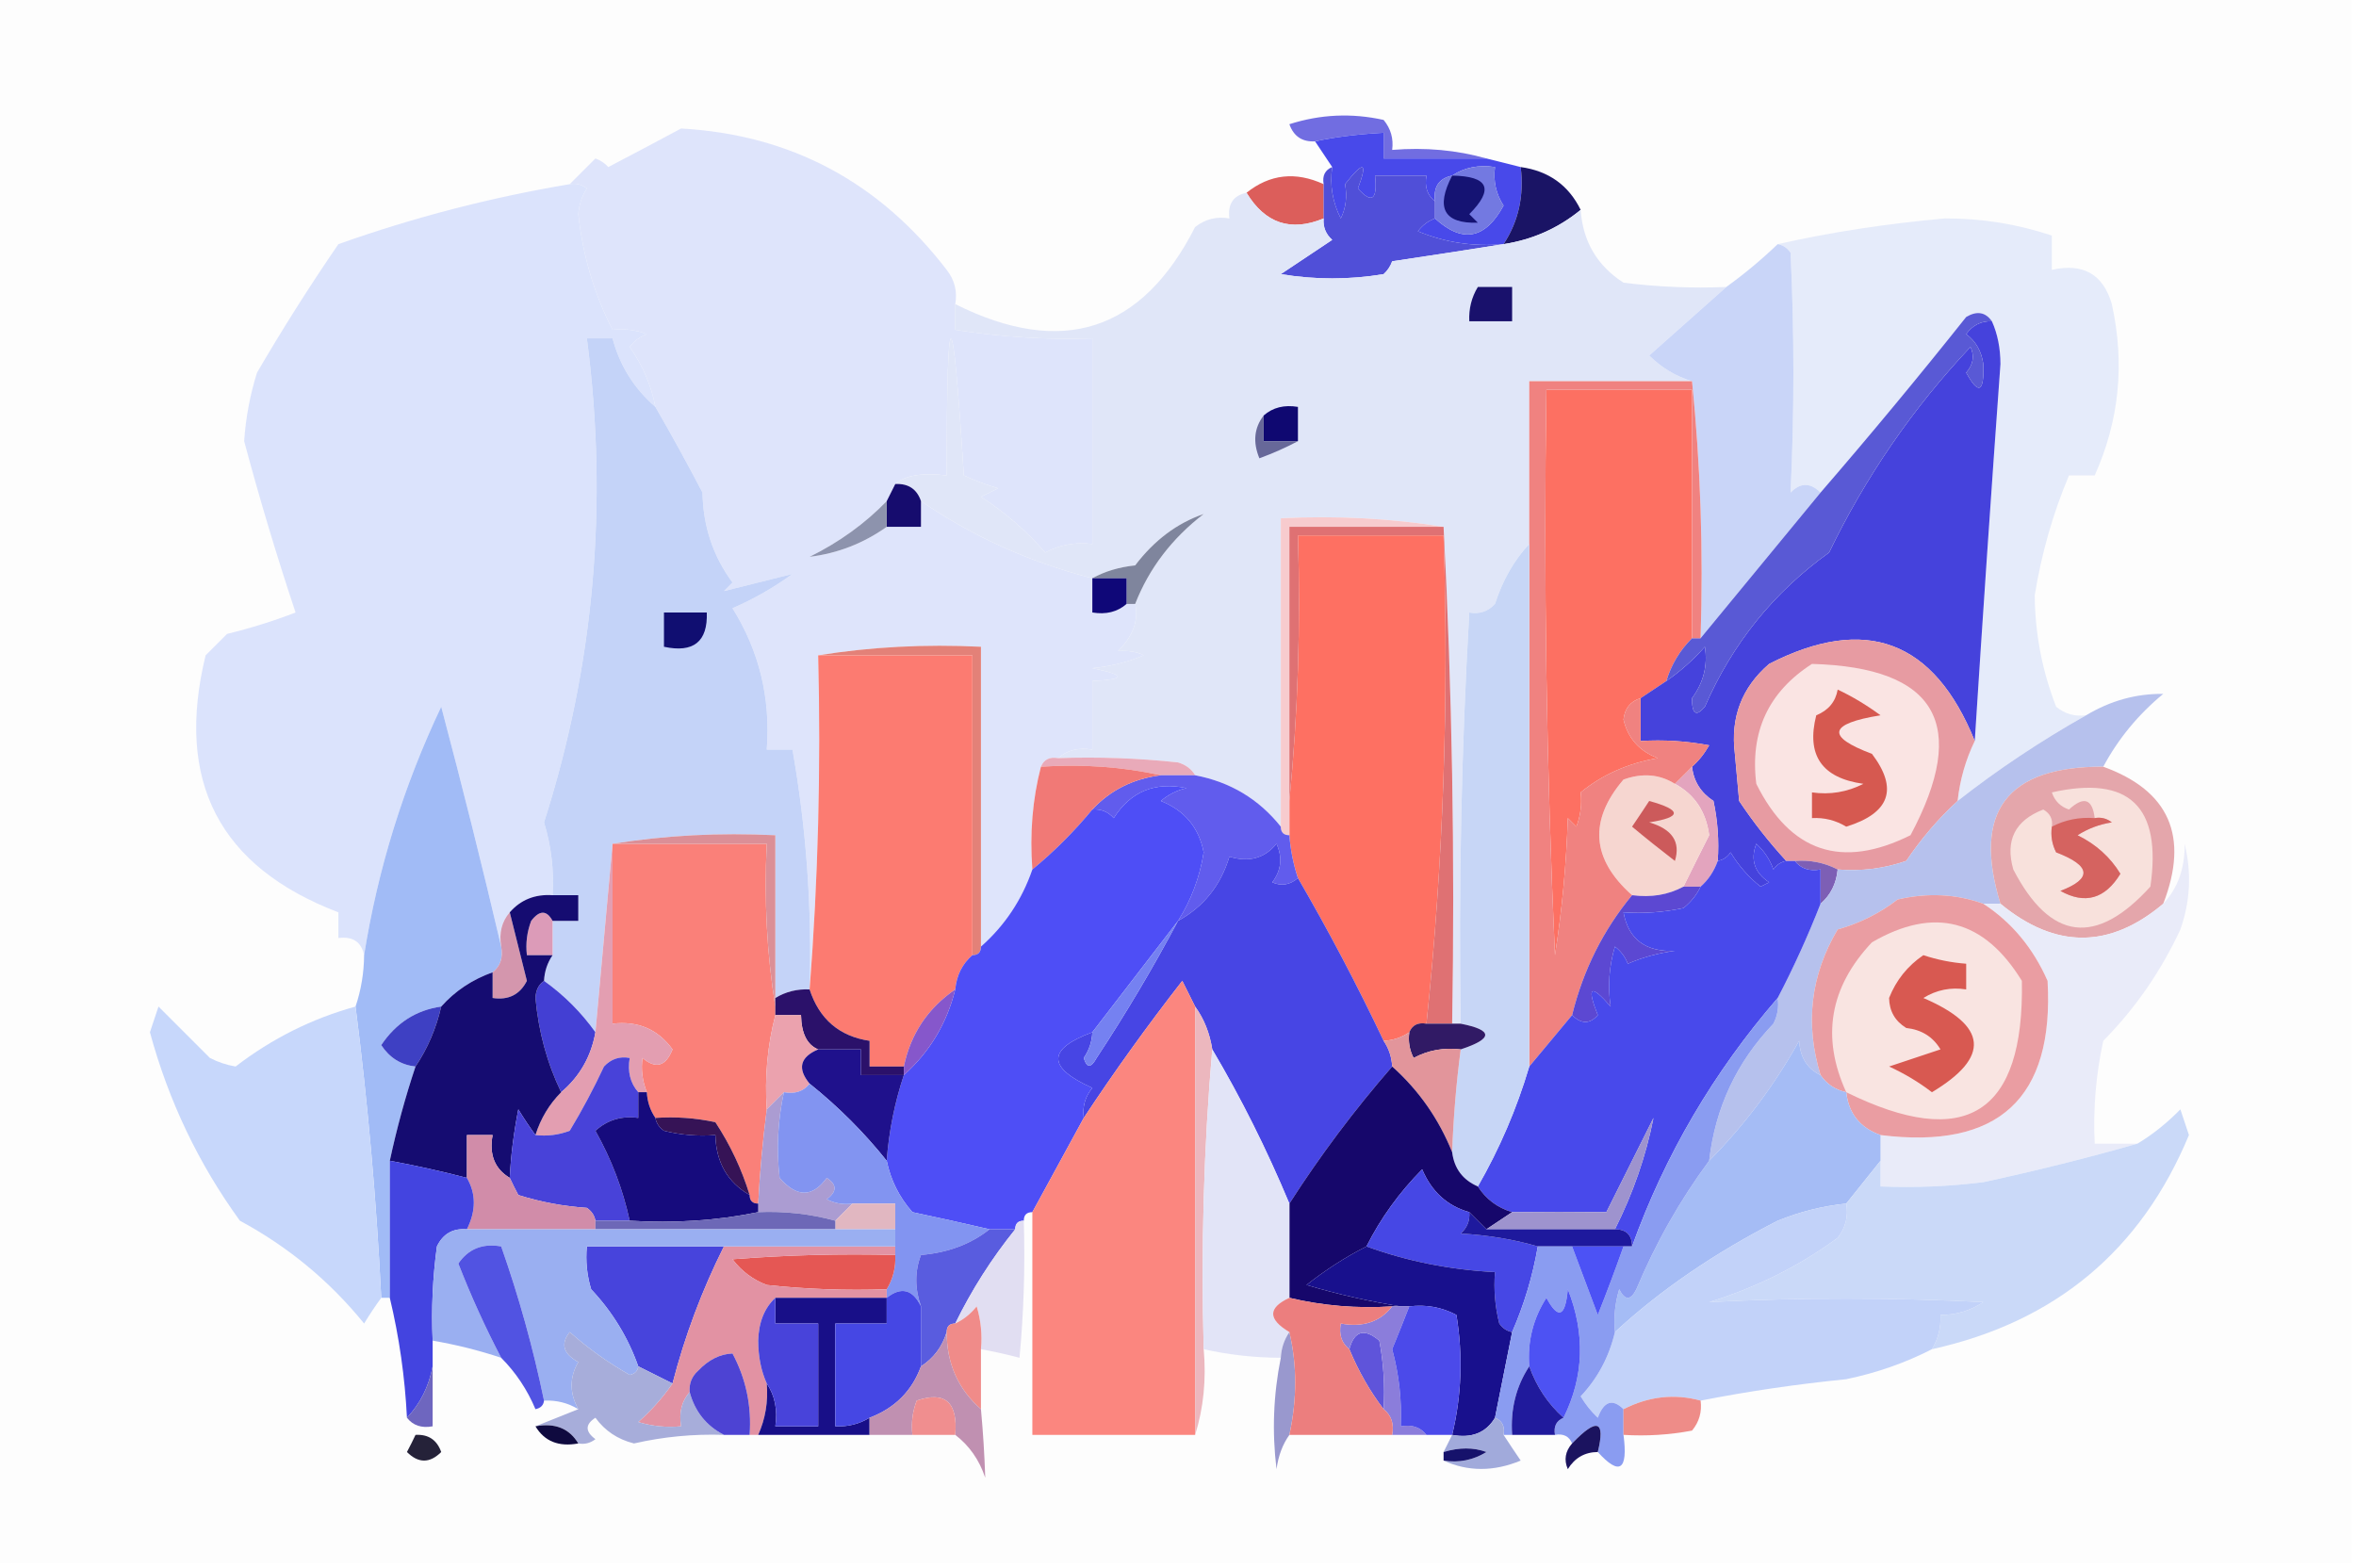 <?xml version="1.0" encoding="UTF-8"?>
<!DOCTYPE svg PUBLIC "-//W3C//DTD SVG 1.1//EN" "http://www.w3.org/Graphics/SVG/1.1/DTD/svg11.dtd">
<svg xmlns="http://www.w3.org/2000/svg" version="1.1" width="275px" height="183px" style="shape-rendering:geometricPrecision; text-rendering:geometricPrecision; image-rendering:optimizeQuality; fill-rule:evenodd; clip-rule:evenodd" xmlns:xlink="http://www.w3.org/1999/xlink">
<g><path style="opacity:1" fill="#fdfdfd" d="M -0.5,-0.5 C 91.167,-0.5 182.833,-0.5 274.5,-0.5C 274.5,60.5 274.5,121.5 274.5,182.5C 182.833,182.5 91.167,182.5 -0.5,182.5C -0.5,121.5 -0.5,60.5 -0.5,-0.5 Z"/></g>
<g><path style="opacity:1" fill="#716de1" d="M 173.5,18.5 C 169.5,18.5 165.5,18.5 161.5,18.5C 161.5,17.5 161.5,16.5 161.5,15.5C 158.447,15.67 155.78,16.003 153.5,16.5C 152.005,16.585 151.005,15.918 150.5,14.5C 154.122,13.341 157.789,13.175 161.5,14C 162.337,15.011 162.67,16.178 162.5,17.5C 166.371,17.185 170.038,17.518 173.5,18.5 Z"/></g>
<g><path style="opacity:1" fill="#dee4fb" d="M 111.5,35.5 C 111.5,36.5 111.5,37.5 111.5,38.5C 116.787,39.342 122.12,39.676 127.5,39.5C 127.5,47.5 127.5,55.5 127.5,63.5C 125.533,63.261 123.699,63.594 122,64.5C 119.821,61.989 117.321,59.822 114.5,58C 115.167,57.667 115.833,57.333 116.5,57C 115.128,56.598 113.795,56.098 112.5,55.5C 111.171,34.208 110.504,34.208 110.5,55.5C 107.659,55.153 105.659,55.486 104.5,56.5C 104.167,57.167 103.833,57.833 103.5,58.5C 100.959,61.123 97.959,63.289 94.5,65C 97.78,64.595 100.78,63.428 103.5,61.5C 104.833,61.5 106.167,61.5 107.5,61.5C 107.5,60.5 107.5,59.5 107.5,58.5C 113.564,62.641 120.23,65.641 127.5,67.5C 127.5,68.833 127.5,70.167 127.5,71.5C 129.099,71.768 130.432,71.434 131.5,70.5C 131.833,70.5 132.167,70.5 132.5,70.5C 132.928,72.405 132.262,74.238 130.5,76C 131.738,75.923 132.738,76.089 133.5,76.5C 131.577,77.308 129.577,77.808 127.5,78C 131.449,78.807 131.449,79.307 127.5,79.5C 127.5,82.167 127.5,84.833 127.5,87.5C 125.901,87.232 124.568,87.566 123.5,88.5C 122.508,88.328 121.842,88.662 121.5,89.5C 120.517,93.298 120.183,97.298 120.5,101.5C 119.277,105.049 117.277,108.049 114.5,110.5C 114.5,98.833 114.5,87.167 114.5,75.5C 107.978,75.177 101.645,75.51 95.5,76.5C 95.829,89.677 95.496,102.677 94.5,115.5C 94.79,106.044 94.124,96.71 92.5,87.5C 91.5,87.5 90.5,87.5 89.5,87.5C 89.958,81.501 88.625,76.001 85.5,71C 87.996,69.92 90.329,68.586 92.5,67C 89.833,67.667 87.167,68.333 84.5,69C 84.833,68.667 85.167,68.333 85.5,68C 83.229,64.925 82.063,61.425 82,57.5C 80.201,54.062 78.368,50.729 76.5,47.5C 76.02,44.995 75.02,42.662 73.5,40.5C 74.025,39.808 74.692,39.308 75.5,39C 74.207,38.51 72.873,38.343 71.5,38.5C 69.359,34.337 68.025,29.837 67.5,25C 67.585,23.893 67.919,22.893 68.5,22C 67.906,21.536 67.239,21.369 66.5,21.5C 67.452,20.548 68.452,19.548 69.5,18.5C 70.086,18.709 70.586,19.043 71,19.5C 73.814,18.034 76.647,16.534 79.5,15C 92.273,15.722 102.606,21.222 110.5,31.5C 111.429,32.689 111.762,34.022 111.5,35.5 Z"/></g>
<g><path style="opacity:1" fill="#4849ea" d="M 173.5,18.5 C 174.833,18.833 176.167,19.167 177.5,19.5C 177.909,22.855 177.242,25.855 175.5,28.5C 172.022,28.816 168.688,28.316 165.5,27C 166.044,26.283 166.711,25.783 167.5,25.5C 170.696,28.429 173.362,27.929 175.5,24C 174.62,22.644 174.286,21.144 174.5,19.5C 172.585,19.215 170.919,19.549 169.5,20.5C 167.952,20.821 167.285,21.821 167.5,23.5C 166.596,22.791 166.263,21.791 166.5,20.5C 164.5,20.5 162.5,20.5 160.5,20.5C 160.798,23.336 160.131,23.836 158.5,22C 159.673,18.89 159.173,18.723 157,21.5C 157.263,22.951 157.096,24.284 156.5,25.5C 155.534,23.604 155.201,21.604 155.5,19.5C 154.833,18.5 154.167,17.5 153.5,16.5C 155.78,16.003 158.447,15.67 161.5,15.5C 161.5,16.5 161.5,17.5 161.5,18.5C 165.5,18.5 169.5,18.5 173.5,18.5 Z"/></g>
<g><path style="opacity:1" fill="#dc5e5b" d="M 154.5,21.5 C 154.5,22.833 154.5,24.167 154.5,25.5C 150.671,27.089 147.671,26.089 145.5,22.5C 148.222,20.327 151.222,19.994 154.5,21.5 Z"/></g>
<g><path style="opacity:1" fill="#504fd8" d="M 155.5,19.5 C 155.201,21.604 155.534,23.604 156.5,25.5C 157.096,24.284 157.263,22.951 157,21.5C 159.173,18.723 159.673,18.89 158.5,22C 160.131,23.836 160.798,23.336 160.5,20.5C 162.5,20.5 164.5,20.5 166.5,20.5C 166.263,21.791 166.596,22.791 167.5,23.5C 167.5,24.167 167.5,24.833 167.5,25.5C 166.711,25.783 166.044,26.283 165.5,27C 168.688,28.316 172.022,28.816 175.5,28.5C 171.316,29.166 166.982,29.833 162.5,30.5C 162.291,31.086 161.957,31.586 161.5,32C 157.5,32.667 153.5,32.667 149.5,32C 151.5,30.667 153.5,29.333 155.5,28C 154.748,27.329 154.414,26.496 154.5,25.5C 154.5,24.167 154.5,22.833 154.5,21.5C 154.328,20.508 154.662,19.842 155.5,19.5 Z"/></g>
<g><path style="opacity:1" fill="#1a1465" d="M 177.5,19.5 C 180.763,19.956 183.096,21.623 184.5,24.5C 181.878,26.643 178.878,27.977 175.5,28.5C 177.242,25.855 177.909,22.855 177.5,19.5 Z"/></g>
<g><path style="opacity:1" fill="#7379e1" d="M 167.5,25.5 C 167.5,24.833 167.5,24.167 167.5,23.5C 167.285,21.821 167.952,20.821 169.5,20.5C 170.919,19.549 172.585,19.215 174.5,19.5C 174.286,21.144 174.62,22.644 175.5,24C 173.362,27.929 170.696,28.429 167.5,25.5 Z"/></g>
<g><path style="opacity:1" fill="#151373" d="M 169.5,20.5 C 173.753,20.566 174.42,22.066 171.5,25C 171.833,25.333 172.167,25.667 172.5,26C 168.537,26.118 167.537,24.284 169.5,20.5 Z"/></g>
<g><path style="opacity:1" fill="#dbe3fc" d="M 66.5,21.5 C 67.239,21.369 67.906,21.536 68.5,22C 67.919,22.893 67.585,23.893 67.5,25C 68.025,29.837 69.359,34.337 71.5,38.5C 72.873,38.343 74.207,38.51 75.5,39C 74.692,39.308 74.025,39.808 73.5,40.5C 75.02,42.662 76.02,44.995 76.5,47.5C 74.007,45.342 72.341,42.676 71.5,39.5C 70.5,39.5 69.5,39.5 68.5,39.5C 71.027,58.82 69.36,77.653 63.5,96C 64.348,98.769 64.681,101.603 64.5,104.5C 62.446,104.365 60.779,105.032 59.5,106.5C 58.566,107.568 58.232,108.901 58.5,110.5C 56.329,101.237 53.996,91.904 51.5,82.5C 47.102,91.768 44.102,101.435 42.5,111.5C 42.179,109.952 41.179,109.285 39.5,109.5C 39.5,108.5 39.5,107.5 39.5,106.5C 25.584,101.188 20.417,91.188 24,76.5C 24.833,75.667 25.667,74.833 26.5,74C 29.26,73.326 31.927,72.493 34.5,71.5C 32.301,64.903 30.301,58.236 28.5,51.5C 28.682,48.774 29.182,46.107 30,43.5C 33.011,38.339 36.178,33.339 39.5,28.5C 48.292,25.375 57.292,23.041 66.5,21.5 Z"/></g>
<g><path style="opacity:1" fill="#e5ebfa" d="M 243.5,83.5 C 238.195,86.489 233.195,89.823 228.5,93.5C 228.767,91.035 229.434,88.701 230.5,86.5C 231.436,71.859 232.436,57.192 233.5,42.5C 233.493,40.631 233.16,38.964 232.5,37.5C 231.749,36.426 230.749,36.26 229.5,37C 223.934,43.996 218.267,50.83 212.5,57.5C 211.312,56.316 210.145,56.316 209,57.5C 209.442,48.188 209.442,38.854 209,29.5C 208.617,28.944 208.117,28.611 207.5,28.5C 213.64,27.117 220.14,26.117 227,25.5C 231.297,25.483 235.463,26.149 239.5,27.5C 239.5,28.833 239.5,30.167 239.5,31.5C 243.158,30.68 245.491,32.013 246.5,35.5C 248.033,42.454 247.366,49.121 244.5,55.5C 243.5,55.5 242.5,55.5 241.5,55.5C 239.624,59.945 238.291,64.612 237.5,69.5C 237.538,73.985 238.371,78.319 240,82.5C 241.011,83.337 242.178,83.67 243.5,83.5 Z"/></g>
<g><path style="opacity:1" fill="#e0e6f8" d="M 145.5,22.5 C 147.671,26.089 150.671,27.089 154.5,25.5C 154.414,26.496 154.748,27.329 155.5,28C 153.5,29.333 151.5,30.667 149.5,32C 153.5,32.667 157.5,32.667 161.5,32C 161.957,31.586 162.291,31.086 162.5,30.5C 166.982,29.833 171.316,29.166 175.5,28.5C 178.878,27.977 181.878,26.643 184.5,24.5C 184.756,28.182 186.423,31.015 189.5,33C 193.486,33.499 197.486,33.666 201.5,33.5C 198.53,36.133 195.53,38.8 192.5,41.5C 193.947,42.935 195.614,43.935 197.5,44.5C 191.167,44.5 184.833,44.5 178.5,44.5C 178.5,50.833 178.5,57.167 178.5,63.5C 176.731,65.388 175.398,67.721 174.5,70.5C 173.675,71.386 172.675,71.719 171.5,71.5C 170.578,87.476 170.245,103.476 170.5,119.5C 170.167,119.5 169.833,119.5 169.5,119.5C 169.83,99.993 169.497,80.659 168.5,61.5C 162.355,60.51 156.022,60.176 149.5,60.5C 149.5,72.5 149.5,84.5 149.5,96.5C 146.939,93.283 143.605,91.283 139.5,90.5C 139.082,89.778 138.416,89.278 137.5,89C 132.845,88.501 128.179,88.334 123.5,88.5C 124.568,87.566 125.901,87.232 127.5,87.5C 127.5,84.833 127.5,82.167 127.5,79.5C 131.449,79.307 131.449,78.807 127.5,78C 129.577,77.808 131.577,77.308 133.5,76.5C 132.738,76.089 131.738,75.923 130.5,76C 132.262,74.238 132.928,72.405 132.5,70.5C 134.12,66.358 136.786,62.858 140.5,60C 137.394,61.065 134.727,63.065 132.5,66C 130.618,66.198 128.952,66.698 127.5,67.5C 120.23,65.641 113.564,62.641 107.5,58.5C 107.027,57.094 106.027,56.427 104.5,56.5C 105.659,55.486 107.659,55.153 110.5,55.5C 110.504,34.208 111.171,34.208 112.5,55.5C 113.795,56.098 115.128,56.598 116.5,57C 115.833,57.333 115.167,57.667 114.5,58C 117.321,59.822 119.821,61.989 122,64.5C 123.699,63.594 125.533,63.261 127.5,63.5C 127.5,55.5 127.5,47.5 127.5,39.5C 122.12,39.676 116.787,39.342 111.5,38.5C 111.5,37.5 111.5,36.5 111.5,35.5C 123.951,41.727 133.284,38.727 139.5,26.5C 140.689,25.571 142.022,25.238 143.5,25.5C 143.285,23.821 143.952,22.821 145.5,22.5 Z"/></g>
<g><path style="opacity:1" fill="#19116c" d="M 172.5,33.5 C 173.833,33.5 175.167,33.5 176.5,33.5C 176.5,34.833 176.5,36.167 176.5,37.5C 174.833,37.5 173.167,37.5 171.5,37.5C 171.433,36.041 171.766,34.708 172.5,33.5 Z"/></g>
<g><path style="opacity:1" fill="#c9d5f8" d="M 207.5,28.5 C 208.117,28.611 208.617,28.944 209,29.5C 209.442,38.854 209.442,48.188 209,57.5C 210.145,56.316 211.312,56.316 212.5,57.5C 207.803,63.191 203.137,68.858 198.5,74.5C 198.827,64.319 198.494,54.319 197.5,44.5C 195.614,43.935 193.947,42.935 192.5,41.5C 195.53,38.8 198.53,36.133 201.5,33.5C 203.596,31.988 205.596,30.322 207.5,28.5 Z"/></g>
<g><path style="opacity:1" fill="#fd7062" d="M 197.5,74.5 C 196.075,75.922 195.075,77.589 194.5,79.5C 193.5,80.167 192.5,80.833 191.5,81.5C 190.305,81.866 189.639,82.699 189.5,84C 190.019,86.187 191.352,87.687 193.5,88.5C 190.026,89.099 187.026,90.432 184.5,92.5C 184.657,93.873 184.49,95.207 184,96.5C 183.667,96.167 183.333,95.833 183,95.5C 182.829,100.864 182.329,106.198 181.5,111.5C 180.5,89.51 180.167,67.51 180.5,45.5C 186.167,45.5 191.833,45.5 197.5,45.5C 197.5,55.167 197.5,64.833 197.5,74.5 Z"/></g>
<g><path style="opacity:1" fill="#0f0871" d="M 151.5,51.5 C 150.167,51.5 148.833,51.5 147.5,51.5C 147.5,50.5 147.5,49.5 147.5,48.5C 148.568,47.566 149.901,47.232 151.5,47.5C 151.5,48.833 151.5,50.167 151.5,51.5 Z"/></g>
<g><path style="opacity:1" fill="#676899" d="M 147.5,48.5 C 147.5,49.5 147.5,50.5 147.5,51.5C 148.833,51.5 150.167,51.5 151.5,51.5C 150.122,52.234 148.622,52.901 147,53.5C 146.22,51.613 146.387,49.946 147.5,48.5 Z"/></g>
<g><path style="opacity:1" fill="#4542dc" d="M 232.5,37.5 C 233.16,38.964 233.493,40.631 233.5,42.5C 232.436,57.192 231.436,71.859 230.5,86.5C 225.753,74.743 217.753,71.743 206.5,77.5C 203.302,80.256 201.969,83.756 202.5,88C 202.667,89.833 202.833,91.667 203,93.5C 204.666,95.996 206.5,98.329 208.5,100.5C 207.883,100.611 207.383,100.944 207,101.5C 206.581,100.328 205.915,99.328 205,98.5C 204.289,100.367 204.789,101.867 206.5,103C 206.167,103.167 205.833,103.333 205.5,103.5C 204.108,102.395 202.941,101.061 202,99.5C 201.617,100.056 201.117,100.389 200.5,100.5C 200.663,98.143 200.497,95.81 200,93.5C 198.519,92.529 197.685,91.196 197.5,89.5C 198.267,88.828 198.934,87.995 199.5,87C 196.854,86.503 194.187,86.336 191.5,86.5C 191.5,84.833 191.5,83.167 191.5,81.5C 192.5,80.833 193.5,80.167 194.5,79.5C 196.129,78.375 197.629,77.041 199,75.5C 199.345,77.677 198.845,79.677 197.5,81.5C 197.482,83.373 197.982,83.706 199,82.5C 202.197,75.141 207.031,69.141 213.5,64.5C 217.754,55.665 223.254,47.665 230,40.5C 230.492,41.549 230.326,42.549 229.5,43.5C 230.95,46.141 231.617,45.808 231.5,42.5C 231.291,41.005 230.624,39.839 229.5,39C 230.244,37.961 231.244,37.461 232.5,37.5 Z"/></g>
<g><path style="opacity:1" fill="#160c6e" d="M 104.5,56.5 C 106.027,56.427 107.027,57.094 107.5,58.5C 107.5,59.5 107.5,60.5 107.5,61.5C 106.167,61.5 104.833,61.5 103.5,61.5C 103.5,60.5 103.5,59.5 103.5,58.5C 103.833,57.833 104.167,57.167 104.5,56.5 Z"/></g>
<g><path style="opacity:1" fill="#8d93ad" d="M 103.5,58.5 C 103.5,59.5 103.5,60.5 103.5,61.5C 100.78,63.428 97.78,64.595 94.5,65C 97.959,63.289 100.959,61.123 103.5,58.5 Z"/></g>
<g><path style="opacity:1" fill="#7f859d" d="M 132.5,70.5 C 132.167,70.5 131.833,70.5 131.5,70.5C 131.5,69.5 131.5,68.5 131.5,67.5C 130.167,67.5 128.833,67.5 127.5,67.5C 128.952,66.698 130.618,66.198 132.5,66C 134.727,63.065 137.394,61.065 140.5,60C 136.786,62.858 134.12,66.358 132.5,70.5 Z"/></g>
<g><path style="opacity:1" fill="#fe7062" d="M 166.5,119.5 C 165.508,119.328 164.842,119.662 164.5,120.5C 163.609,121.11 162.609,121.443 161.5,121.5C 158.423,115.012 155.09,108.679 151.5,102.5C 150.962,100.883 150.629,99.216 150.5,97.5C 150.5,96.167 150.5,94.833 150.5,93.5C 151.494,83.347 151.828,73.013 151.5,62.5C 157.167,62.5 162.833,62.5 168.5,62.5C 169.134,81.735 168.468,100.735 166.5,119.5 Z"/></g>
<g><path style="opacity:1" fill="#5959d5" d="M 232.5,37.5 C 231.244,37.461 230.244,37.961 229.5,39C 230.624,39.839 231.291,41.005 231.5,42.5C 231.617,45.808 230.95,46.141 229.5,43.5C 230.326,42.549 230.492,41.549 230,40.5C 223.254,47.665 217.754,55.665 213.5,64.5C 207.031,69.141 202.197,75.141 199,82.5C 197.982,83.706 197.482,83.373 197.5,81.5C 198.845,79.677 199.345,77.677 199,75.5C 197.629,77.041 196.129,78.375 194.5,79.5C 195.075,77.589 196.075,75.922 197.5,74.5C 197.833,74.5 198.167,74.5 198.5,74.5C 203.137,68.858 207.803,63.191 212.5,57.5C 218.267,50.83 223.934,43.996 229.5,37C 230.749,36.26 231.749,36.426 232.5,37.5 Z"/></g>
<g><path style="opacity:1" fill="#f7cbce" d="M 168.5,61.5 C 162.5,61.5 156.5,61.5 150.5,61.5C 150.5,72.167 150.5,82.833 150.5,93.5C 150.5,94.833 150.5,96.167 150.5,97.5C 149.833,97.5 149.5,97.167 149.5,96.5C 149.5,84.5 149.5,72.5 149.5,60.5C 156.022,60.176 162.355,60.51 168.5,61.5 Z"/></g>
<g><path style="opacity:1" fill="#0f0778" d="M 127.5,67.5 C 128.833,67.5 130.167,67.5 131.5,67.5C 131.5,68.5 131.5,69.5 131.5,70.5C 130.432,71.434 129.099,71.768 127.5,71.5C 127.5,70.167 127.5,68.833 127.5,67.5 Z"/></g>
<g><path style="opacity:1" fill="#e38178" d="M 95.5,76.5 C 101.645,75.51 107.978,75.177 114.5,75.5C 114.5,87.167 114.5,98.833 114.5,110.5C 114.5,111.167 114.167,111.5 113.5,111.5C 113.5,99.833 113.5,88.167 113.5,76.5C 107.5,76.5 101.5,76.5 95.5,76.5 Z"/></g>
<g><path style="opacity:1" fill="#e9aab9" d="M 121.5,89.5 C 121.842,88.662 122.508,88.328 123.5,88.5C 128.179,88.334 132.845,88.501 137.5,89C 138.416,89.278 139.082,89.778 139.5,90.5C 138.167,90.5 136.833,90.5 135.5,90.5C 131.03,89.514 126.363,89.18 121.5,89.5 Z"/></g>
<g><path style="opacity:1" fill="#e79ba2" d="M 230.5,86.5 C 229.434,88.701 228.767,91.035 228.5,93.5C 226.295,95.519 224.295,97.853 222.5,100.5C 219.916,101.393 217.249,101.726 214.5,101.5C 212.958,100.699 211.292,100.366 209.5,100.5C 209.167,100.5 208.833,100.5 208.5,100.5C 206.5,98.329 204.666,95.996 203,93.5C 202.833,91.667 202.667,89.833 202.5,88C 201.969,83.756 203.302,80.256 206.5,77.5C 217.753,71.743 225.753,74.743 230.5,86.5 Z"/></g>
<g><path style="opacity:1" fill="#fae4e3" d="M 211.5,77.5 C 226.064,77.909 229.897,84.576 223,97.5C 214.979,101.487 208.979,99.487 205,91.5C 204.243,85.438 206.41,80.771 211.5,77.5 Z"/></g>
<g><path style="opacity:1" fill="#d65950" d="M 214.5,80.5 C 216.213,81.305 217.879,82.305 219.5,83.5C 213.428,84.478 213.094,85.978 218.5,88C 221.595,92.087 220.595,94.921 215.5,96.5C 214.264,95.754 212.93,95.421 211.5,95.5C 211.5,94.5 211.5,93.5 211.5,92.5C 213.604,92.799 215.604,92.466 217.5,91.5C 212.647,90.825 210.813,88.158 212,83.5C 213.417,82.922 214.25,81.922 214.5,80.5 Z"/></g>
<g><path style="opacity:1" fill="#e3a4be" d="M 197.5,89.5 C 197.685,91.196 198.519,92.529 200,93.5C 200.497,95.81 200.663,98.143 200.5,100.5C 200.068,101.71 199.401,102.71 198.5,103.5C 197.833,103.5 197.167,103.5 196.5,103.5C 197.481,101.511 198.481,99.511 199.5,97.5C 199.134,94.744 197.8,92.744 195.5,91.5C 196.167,90.833 196.833,90.167 197.5,89.5 Z"/></g>
<g><path style="opacity:1" fill="#f6d6d0" d="M 195.5,91.5 C 197.8,92.744 199.134,94.744 199.5,97.5C 198.481,99.511 197.481,101.511 196.5,103.5C 194.735,104.461 192.735,104.795 190.5,104.5C 185.752,100.282 185.419,95.782 189.5,91C 191.712,90.211 193.712,90.377 195.5,91.5 Z"/></g>
<g><path style="opacity:1" fill="#615ced" d="M 135.5,90.5 C 136.833,90.5 138.167,90.5 139.5,90.5C 143.605,91.283 146.939,93.283 149.5,96.5C 149.5,97.167 149.833,97.5 150.5,97.5C 150.629,99.216 150.962,100.883 151.5,102.5C 150.577,103.303 149.577,103.47 148.5,103C 149.554,101.612 149.72,100.112 149,98.5C 147.597,100.198 145.764,100.698 143.5,100C 142.488,103.359 140.488,105.859 137.5,107.5C 139.036,105.084 140.036,102.417 140.5,99.5C 139.944,96.608 138.277,94.608 135.5,93.5C 136.376,92.749 137.376,92.249 138.5,92C 134.796,91.23 131.963,92.397 130,95.5C 129.329,94.748 128.496,94.414 127.5,94.5C 129.612,92.23 132.279,90.896 135.5,90.5 Z"/></g>
<g><path style="opacity:1" fill="#a1bbf6" d="M 58.5,110.5 C 58.737,111.791 58.404,112.791 57.5,113.5C 55.118,114.351 53.118,115.684 51.5,117.5C 48.561,117.918 46.228,119.418 44.5,122C 45.471,123.481 46.804,124.315 48.5,124.5C 47.301,128.099 46.301,131.765 45.5,135.5C 45.5,140.833 45.5,146.167 45.5,151.5C 45.167,151.5 44.833,151.5 44.5,151.5C 43.939,140.131 42.939,128.797 41.5,117.5C 42.15,115.565 42.483,113.565 42.5,111.5C 44.102,101.435 47.102,91.768 51.5,82.5C 53.996,91.904 56.329,101.237 58.5,110.5 Z"/></g>
<g><path style="opacity:1" fill="#c4d3f8" d="M 76.5,47.5 C 78.368,50.729 80.201,54.062 82,57.5C 82.063,61.425 83.229,64.925 85.5,68C 85.167,68.333 84.833,68.667 84.5,69C 87.167,68.333 89.833,67.667 92.5,67C 90.329,68.586 87.996,69.92 85.5,71C 88.625,76.001 89.958,81.501 89.5,87.5C 90.5,87.5 91.5,87.5 92.5,87.5C 94.124,96.71 94.79,106.044 94.5,115.5C 93.041,115.433 91.708,115.766 90.5,116.5C 90.5,110.167 90.5,103.833 90.5,97.5C 83.978,97.177 77.645,97.51 71.5,98.5C 70.833,105.833 70.167,113.167 69.5,120.5C 67.833,118.167 65.833,116.167 63.5,114.5C 63.557,113.391 63.89,112.391 64.5,111.5C 64.5,110.167 64.5,108.833 64.5,107.5C 65.5,107.5 66.5,107.5 67.5,107.5C 67.5,106.5 67.5,105.5 67.5,104.5C 66.5,104.5 65.5,104.5 64.5,104.5C 64.681,101.603 64.348,98.769 63.5,96C 69.36,77.653 71.027,58.82 68.5,39.5C 69.5,39.5 70.5,39.5 71.5,39.5C 72.341,42.676 74.007,45.342 76.5,47.5 Z"/></g>
<g><path style="opacity:1" fill="#100e71" d="M 77.5,71.5 C 79.167,71.5 80.833,71.5 82.5,71.5C 82.616,74.91 80.95,76.244 77.5,75.5C 77.5,74.167 77.5,72.833 77.5,71.5 Z"/></g>
<g><path style="opacity:1" fill="#f17976" d="M 121.5,89.5 C 126.363,89.18 131.03,89.514 135.5,90.5C 132.279,90.896 129.612,92.23 127.5,94.5C 125.388,97.06 123.055,99.394 120.5,101.5C 120.183,97.298 120.517,93.298 121.5,89.5 Z"/></g>
<g><path style="opacity:1" fill="#f08280" d="M 197.5,44.5 C 198.494,54.319 198.827,64.319 198.5,74.5C 198.167,74.5 197.833,74.5 197.5,74.5C 197.5,64.833 197.5,55.167 197.5,45.5C 191.833,45.5 186.167,45.5 180.5,45.5C 180.167,67.51 180.5,89.51 181.5,111.5C 182.329,106.198 182.829,100.864 183,95.5C 183.333,95.833 183.667,96.167 184,96.5C 184.49,95.207 184.657,93.873 184.5,92.5C 187.026,90.432 190.026,89.099 193.5,88.5C 191.352,87.687 190.019,86.187 189.5,84C 189.639,82.699 190.305,81.866 191.5,81.5C 191.5,83.167 191.5,84.833 191.5,86.5C 194.187,86.336 196.854,86.503 199.5,87C 198.934,87.995 198.267,88.828 197.5,89.5C 196.833,90.167 196.167,90.833 195.5,91.5C 193.712,90.377 191.712,90.211 189.5,91C 185.419,95.782 185.752,100.282 190.5,104.5C 187.126,108.581 184.793,113.247 183.5,118.5C 181.833,120.5 180.167,122.5 178.5,124.5C 178.5,104.167 178.5,83.833 178.5,63.5C 178.5,57.167 178.5,50.833 178.5,44.5C 184.833,44.5 191.167,44.5 197.5,44.5 Z"/></g>
<g><path style="opacity:1" fill="#fc7b71" d="M 95.5,76.5 C 101.5,76.5 107.5,76.5 113.5,76.5C 113.5,88.167 113.5,99.833 113.5,111.5C 112.326,112.514 111.66,113.847 111.5,115.5C 108.289,117.707 106.289,120.707 105.5,124.5C 104.167,124.5 102.833,124.5 101.5,124.5C 101.5,123.5 101.5,122.5 101.5,121.5C 97.967,120.971 95.633,118.971 94.5,115.5C 95.496,102.677 95.829,89.677 95.5,76.5 Z"/></g>
<g><path style="opacity:1" fill="#cc5a5b" d="M 192.5,93.5 C 196.333,94.563 196.333,95.397 192.5,96C 195.188,96.782 196.188,98.282 195.5,100.5C 193.76,99.164 192.093,97.83 190.5,96.5C 191.193,95.482 191.859,94.482 192.5,93.5 Z"/></g>
<g><path style="opacity:1" fill="#7d5fb5" d="M 209.5,100.5 C 211.292,100.366 212.958,100.699 214.5,101.5C 214.34,103.153 213.674,104.486 212.5,105.5C 212.5,104.167 212.5,102.833 212.5,101.5C 211.209,101.737 210.209,101.404 209.5,100.5 Z"/></g>
<g><path style="opacity:1" fill="#b6c1ed" d="M 245.5,89.5 C 234.21,89.45 230.21,94.783 233.5,105.5C 232.833,105.5 232.167,105.5 231.5,105.5C 228.36,104.359 225.027,104.192 221.5,105C 219.403,106.61 217.07,107.777 214.5,108.5C 211.336,113.827 210.67,119.493 212.5,125.5C 210.955,124.77 210.122,123.437 210,121.5C 207.12,126.68 203.62,131.347 199.5,135.5C 200.211,129.314 202.711,123.98 207,119.5C 207.483,118.552 207.649,117.552 207.5,116.5C 209.354,112.947 211.021,109.28 212.5,105.5C 213.674,104.486 214.34,103.153 214.5,101.5C 217.249,101.726 219.916,101.393 222.5,100.5C 224.295,97.853 226.295,95.519 228.5,93.5C 233.195,89.823 238.195,86.489 243.5,83.5C 246.325,81.799 249.325,80.966 252.5,81C 249.577,83.416 247.243,86.25 245.5,89.5 Z"/></g>
<g><path style="opacity:1" fill="#fa8079" d="M 71.5,98.5 C 77.5,98.5 83.5,98.5 89.5,98.5C 89.177,105.022 89.51,111.355 90.5,117.5C 90.5,117.833 90.5,118.167 90.5,118.5C 89.577,122.064 89.244,125.731 89.5,129.5C 89.023,133.199 88.69,136.866 88.5,140.5C 87.833,140.5 87.5,140.167 87.5,139.5C 86.58,136.492 85.246,133.659 83.5,131C 81.19,130.503 78.857,130.337 76.5,130.5C 75.89,129.609 75.557,128.609 75.5,127.5C 74.972,126.153 74.805,124.819 75,123.5C 76.544,124.821 77.711,124.488 78.5,122.5C 76.796,120.151 74.463,119.151 71.5,119.5C 71.5,112.5 71.5,105.5 71.5,98.5 Z"/></g>
<g><path style="opacity:1" fill="#db8f97" d="M 71.5,98.5 C 77.645,97.51 83.978,97.177 90.5,97.5C 90.5,103.833 90.5,110.167 90.5,116.5C 90.5,116.833 90.5,117.167 90.5,117.5C 89.51,111.355 89.177,105.022 89.5,98.5C 83.5,98.5 77.5,98.5 71.5,98.5 Z"/></g>
<g><path style="opacity:1" fill="#4745e4" d="M 151.5,102.5 C 155.09,108.679 158.423,115.012 161.5,121.5C 162.11,122.391 162.443,123.391 162.5,124.5C 158.08,129.577 154.08,134.911 150.5,140.5C 147.855,134.169 144.855,128.169 141.5,122.5C 141.204,120.597 140.537,118.93 139.5,117.5C 139.013,116.527 138.513,115.527 138,114.5C 133.924,119.729 130.091,125.063 126.5,130.5C 126.33,129.178 126.663,128.011 127.5,127C 122.201,124.623 122.201,122.456 127.5,120.5C 127.461,121.583 127.127,122.583 126.5,123.5C 126.846,124.696 127.346,124.696 128,123.5C 131.441,118.276 134.608,112.943 137.5,107.5C 140.488,105.859 142.488,103.359 143.5,100C 145.764,100.698 147.597,100.198 149,98.5C 149.72,100.112 149.554,101.612 148.5,103C 149.577,103.47 150.577,103.303 151.5,102.5 Z"/></g>
<g><path style="opacity:1" fill="#df7173" d="M 168.5,61.5 C 169.497,80.659 169.83,99.993 169.5,119.5C 168.5,119.5 167.5,119.5 166.5,119.5C 168.468,100.735 169.134,81.735 168.5,62.5C 162.833,62.5 157.167,62.5 151.5,62.5C 151.828,73.013 151.494,83.347 150.5,93.5C 150.5,82.833 150.5,72.167 150.5,61.5C 156.5,61.5 162.5,61.5 168.5,61.5 Z"/></g>
<g><path style="opacity:1" fill="#4e4ef6" d="M 137.5,107.5 C 134.167,111.833 130.833,116.167 127.5,120.5C 122.201,122.456 122.201,124.623 127.5,127C 126.663,128.011 126.33,129.178 126.5,130.5C 124.505,134.164 122.505,137.83 120.5,141.5C 119.833,141.5 119.5,141.833 119.5,142.5C 118.833,142.5 118.5,142.833 118.5,143.5C 117.5,143.5 116.5,143.5 115.5,143.5C 112.642,142.834 109.642,142.167 106.5,141.5C 104.962,139.757 103.962,137.757 103.5,135.5C 103.757,132.068 104.424,128.734 105.5,125.5C 108.518,122.8 110.518,119.467 111.5,115.5C 111.66,113.847 112.326,112.514 113.5,111.5C 114.167,111.5 114.5,111.167 114.5,110.5C 117.277,108.049 119.277,105.049 120.5,101.5C 123.055,99.394 125.388,97.06 127.5,94.5C 128.496,94.414 129.329,94.748 130,95.5C 131.963,92.397 134.796,91.23 138.5,92C 137.376,92.249 136.376,92.749 135.5,93.5C 138.277,94.608 139.944,96.608 140.5,99.5C 140.036,102.417 139.036,105.084 137.5,107.5 Z"/></g>
<g><path style="opacity:1" fill="#dc9bb8" d="M 64.5,107.5 C 64.5,108.833 64.5,110.167 64.5,111.5C 63.5,111.5 62.5,111.5 61.5,111.5C 61.343,110.127 61.51,108.793 62,107.5C 62.977,106.226 63.811,106.226 64.5,107.5 Z"/></g>
<g><path style="opacity:1" fill="#e4a6ab" d="M 245.5,89.5 C 253.215,92.301 255.548,97.634 252.5,105.5C 246.236,110.779 239.903,110.779 233.5,105.5C 230.21,94.783 234.21,89.45 245.5,89.5 Z"/></g>
<g><path style="opacity:1" fill="#f8e1dc" d="M 239.5,96.5 C 239.351,97.552 239.517,98.552 240,99.5C 244.08,101.062 244.247,102.562 240.5,104C 243.374,105.601 245.707,104.935 247.5,102C 246.312,100.056 244.646,98.556 242.5,97.5C 243.729,96.719 245.062,96.219 246.5,96C 245.906,95.536 245.239,95.369 244.5,95.5C 244.225,93.242 243.225,92.908 241.5,94.5C 240.5,94.167 239.833,93.5 239.5,92.5C 248.522,90.474 252.355,94.141 251,103.5C 244.654,110.49 239.321,109.824 235,101.5C 234.029,98.109 235.196,95.776 238.5,94.5C 239.298,94.957 239.631,95.624 239.5,96.5 Z"/></g>
<g><path style="opacity:1" fill="#d56360" d="M 244.5,95.5 C 245.239,95.369 245.906,95.536 246.5,96C 245.062,96.219 243.729,96.719 242.5,97.5C 244.646,98.556 246.312,100.056 247.5,102C 245.707,104.935 243.374,105.601 240.5,104C 244.247,102.562 244.08,101.062 240,99.5C 239.517,98.552 239.351,97.552 239.5,96.5C 241.042,95.699 242.708,95.366 244.5,95.5 Z"/></g>
<g><path style="opacity:1" fill="#5c48d2" d="M 196.5,103.5 C 197.167,103.5 197.833,103.5 198.5,103.5C 198.047,104.458 197.381,105.292 196.5,106C 194.19,106.497 191.857,106.663 189.5,106.5C 190.077,109.645 192.077,111.145 195.5,111C 193.567,111.251 191.734,111.751 190,112.5C 189.692,111.692 189.192,111.025 188.5,110.5C 187.815,112.781 187.649,115.114 188,117.5C 185.67,114.818 185.17,115.151 186.5,118.5C 185.575,119.562 184.575,119.562 183.5,118.5C 184.793,113.247 187.126,108.581 190.5,104.5C 192.735,104.795 194.735,104.461 196.5,103.5 Z"/></g>
<g><path style="opacity:1" fill="#d496ad" d="M 59.5,106.5 C 60.164,109.137 60.831,111.803 61.5,114.5C 60.68,116.111 59.346,116.778 57.5,116.5C 57.5,115.5 57.5,114.5 57.5,113.5C 58.404,112.791 58.737,111.791 58.5,110.5C 58.232,108.901 58.566,107.568 59.5,106.5 Z"/></g>
<g><path style="opacity:1" fill="#7581f1" d="M 137.5,107.5 C 134.608,112.943 131.441,118.276 128,123.5C 127.346,124.696 126.846,124.696 126.5,123.5C 127.127,122.583 127.461,121.583 127.5,120.5C 130.833,116.167 134.167,111.833 137.5,107.5 Z"/></g>
<g><path style="opacity:1" fill="#4849eb" d="M 208.5,100.5 C 208.833,100.5 209.167,100.5 209.5,100.5C 210.209,101.404 211.209,101.737 212.5,101.5C 212.5,102.833 212.5,104.167 212.5,105.5C 211.021,109.28 209.354,112.947 207.5,116.5C 200.002,125.172 194.336,134.839 190.5,145.5C 190.5,144.167 189.833,143.5 188.5,143.5C 190.617,139.29 192.117,134.957 193,130.5C 191.167,134.167 189.333,137.833 187.5,141.5C 183.813,141.458 180.146,141.458 176.5,141.5C 174.77,140.974 173.436,139.974 172.5,138.5C 175.04,134.085 177.04,129.418 178.5,124.5C 180.167,122.5 181.833,120.5 183.5,118.5C 184.575,119.562 185.575,119.562 186.5,118.5C 185.17,115.151 185.67,114.818 188,117.5C 187.649,115.114 187.815,112.781 188.5,110.5C 189.192,111.025 189.692,111.692 190,112.5C 191.734,111.751 193.567,111.251 195.5,111C 192.077,111.145 190.077,109.645 189.5,106.5C 191.857,106.663 194.19,106.497 196.5,106C 197.381,105.292 198.047,104.458 198.5,103.5C 199.401,102.71 200.068,101.71 200.5,100.5C 201.117,100.389 201.617,100.056 202,99.5C 202.941,101.061 204.108,102.395 205.5,103.5C 205.833,103.333 206.167,103.167 206.5,103C 204.789,101.867 204.289,100.367 205,98.5C 205.915,99.328 206.581,100.328 207,101.5C 207.383,100.944 207.883,100.611 208.5,100.5 Z"/></g>
<g><path style="opacity:1" fill="#2b116a" d="M 94.5,115.5 C 95.633,118.971 97.967,120.971 101.5,121.5C 101.5,122.5 101.5,123.5 101.5,124.5C 102.833,124.5 104.167,124.5 105.5,124.5C 105.5,124.833 105.5,125.167 105.5,125.5C 103.833,125.5 102.167,125.5 100.5,125.5C 100.5,124.5 100.5,123.5 100.5,122.5C 98.833,122.5 97.167,122.5 95.5,122.5C 94.205,121.969 93.538,120.636 93.5,118.5C 92.5,118.5 91.5,118.5 90.5,118.5C 90.5,118.167 90.5,117.833 90.5,117.5C 90.5,117.167 90.5,116.833 90.5,116.5C 91.708,115.766 93.041,115.433 94.5,115.5 Z"/></g>
<g><path style="opacity:1" fill="#c7d6f6" d="M 178.5,63.5 C 178.5,83.833 178.5,104.167 178.5,124.5C 177.04,129.418 175.04,134.085 172.5,138.5C 170.738,137.738 169.738,136.404 169.5,134.5C 169.646,130.481 169.979,126.481 170.5,122.5C 174.31,121.246 174.31,120.246 170.5,119.5C 170.245,103.476 170.578,87.476 171.5,71.5C 172.675,71.719 173.675,71.386 174.5,70.5C 175.398,67.721 176.731,65.388 178.5,63.5 Z"/></g>
<g><path style="opacity:1" fill="#433fd3" d="M 63.5,114.5 C 65.833,116.167 67.833,118.167 69.5,120.5C 69.002,123.326 67.669,125.66 65.5,127.5C 63.861,124.11 62.861,120.443 62.5,116.5C 62.543,115.584 62.876,114.917 63.5,114.5 Z"/></g>
<g><path style="opacity:1" fill="#8657cb" d="M 111.5,115.5 C 110.518,119.467 108.518,122.8 105.5,125.5C 105.5,125.167 105.5,124.833 105.5,124.5C 106.289,120.707 108.289,117.707 111.5,115.5 Z"/></g>
<g><path style="opacity:1" fill="#311a65" d="M 166.5,119.5 C 167.5,119.5 168.5,119.5 169.5,119.5C 169.833,119.5 170.167,119.5 170.5,119.5C 174.31,120.246 174.31,121.246 170.5,122.5C 168.533,122.261 166.699,122.594 165,123.5C 164.517,122.552 164.351,121.552 164.5,120.5C 164.842,119.662 165.508,119.328 166.5,119.5 Z"/></g>
<g><path style="opacity:1" fill="#3e40c3" d="M 51.5,117.5 C 50.912,120.063 49.912,122.396 48.5,124.5C 46.804,124.315 45.471,123.481 44.5,122C 46.228,119.418 48.561,117.918 51.5,117.5 Z"/></g>
<g><path style="opacity:1" fill="#eba2ae" d="M 90.5,118.5 C 91.5,118.5 92.5,118.5 93.5,118.5C 93.538,120.636 94.205,121.969 95.5,122.5C 93.38,123.403 93.046,124.737 94.5,126.5C 93.791,127.404 92.791,127.737 91.5,127.5C 90.833,128.167 90.167,128.833 89.5,129.5C 89.244,125.731 89.577,122.064 90.5,118.5 Z"/></g>
<g><path style="opacity:1" fill="#e9ebf9" d="M 249.5,133.5 C 243.697,135.161 237.697,136.661 231.5,138C 227.514,138.499 223.514,138.666 219.5,138.5C 219.5,137.5 219.5,136.5 219.5,135.5C 219.5,134.5 219.5,133.5 219.5,132.5C 233.279,134.217 239.779,128.217 239,114.5C 237.305,110.654 234.805,107.654 231.5,105.5C 232.167,105.5 232.833,105.5 233.5,105.5C 239.903,110.779 246.236,110.779 252.5,105.5C 254.197,103.695 255.03,101.361 255,98.5C 255.824,101.882 255.657,105.216 254.5,108.5C 252.225,113.399 249.225,117.732 245.5,121.5C 244.638,125.453 244.305,129.453 244.5,133.5C 246.167,133.5 247.833,133.5 249.5,133.5 Z"/></g>
<g><path style="opacity:1" fill="#e39eb1" d="M 71.5,98.5 C 71.5,105.5 71.5,112.5 71.5,119.5C 74.463,119.151 76.796,120.151 78.5,122.5C 77.711,124.488 76.544,124.821 75,123.5C 74.805,124.819 74.972,126.153 75.5,127.5C 75.167,127.5 74.833,127.5 74.5,127.5C 73.566,126.432 73.232,125.099 73.5,123.5C 72.325,123.281 71.325,123.614 70.5,124.5C 69.294,127.079 67.961,129.579 66.5,132C 65.207,132.49 63.873,132.657 62.5,132.5C 63.11,130.566 64.11,128.899 65.5,127.5C 67.669,125.66 69.002,123.326 69.5,120.5C 70.167,113.167 70.833,105.833 71.5,98.5 Z"/></g>
<g><path style="opacity:1" fill="#ea9da2" d="M 231.5,105.5 C 234.805,107.654 237.305,110.654 239,114.5C 239.779,128.217 233.279,134.217 219.5,132.5C 217.107,131.647 215.774,129.981 215.5,127.5C 214.222,127.218 213.222,126.551 212.5,125.5C 210.67,119.493 211.336,113.827 214.5,108.5C 217.07,107.777 219.403,106.61 221.5,105C 225.027,104.192 228.36,104.359 231.5,105.5 Z"/></g>
<g><path style="opacity:1" fill="#f9e4e1" d="M 215.5,127.5 C 212.559,121.075 213.559,115.242 218.5,110C 225.741,105.8 231.575,107.3 236,114.5C 236.294,130.037 229.46,134.371 215.5,127.5 Z"/></g>
<g><path style="opacity:1" fill="#d85951" d="M 224.5,111.5 C 226.117,112.038 227.784,112.371 229.5,112.5C 229.5,113.5 229.5,114.5 229.5,115.5C 227.712,115.215 226.045,115.548 224.5,116.5C 232.016,119.731 232.349,123.398 225.5,127.5C 223.954,126.316 222.287,125.316 220.5,124.5C 222.5,123.833 224.5,123.167 226.5,122.5C 225.619,121.029 224.286,120.196 222.5,120C 221.196,119.196 220.529,118.029 220.5,116.5C 221.323,114.423 222.656,112.756 224.5,111.5 Z"/></g>
<g><path style="opacity:1" fill="#e2959b" d="M 164.5,120.5 C 164.351,121.552 164.517,122.552 165,123.5C 166.699,122.594 168.533,122.261 170.5,122.5C 169.979,126.481 169.646,130.481 169.5,134.5C 167.934,130.605 165.6,127.272 162.5,124.5C 162.443,123.391 162.11,122.391 161.5,121.5C 162.609,121.443 163.609,121.11 164.5,120.5 Z"/></g>
<g><path style="opacity:1" fill="#1f118c" d="M 95.5,122.5 C 97.167,122.5 98.833,122.5 100.5,122.5C 100.5,123.5 100.5,124.5 100.5,125.5C 102.167,125.5 103.833,125.5 105.5,125.5C 104.424,128.734 103.757,132.068 103.5,135.5C 100.86,132.194 97.861,129.194 94.5,126.5C 93.046,124.737 93.38,123.403 95.5,122.5 Z"/></g>
<g><path style="opacity:1" fill="#ab9cd2" d="M 91.5,127.5 C 90.779,130.817 90.612,134.151 91,137.5C 93.003,139.801 94.837,139.801 96.5,137.5C 97.711,138.274 97.711,139.107 96.5,140C 97.448,140.483 98.448,140.649 99.5,140.5C 98.833,141.167 98.167,141.833 97.5,142.5C 94.57,141.701 91.57,141.368 88.5,141.5C 88.5,141.167 88.5,140.833 88.5,140.5C 88.69,136.866 89.023,133.199 89.5,129.5C 90.167,128.833 90.833,128.167 91.5,127.5 Z"/></g>
<g><path style="opacity:1" fill="#c7d7fb" d="M 41.5,117.5 C 42.939,128.797 43.939,140.131 44.5,151.5C 43.842,152.398 43.176,153.398 42.5,154.5C 38.477,149.543 33.644,145.543 28,142.5C 23.173,135.844 19.673,128.511 17.5,120.5C 17.833,119.5 18.167,118.5 18.5,117.5C 20.5,119.5 22.5,121.5 24.5,123.5C 25.446,123.987 26.446,124.32 27.5,124.5C 31.746,121.237 36.412,118.904 41.5,117.5 Z"/></g>
<g><path style="opacity:1" fill="#361356" d="M 76.5,130.5 C 78.857,130.337 81.19,130.503 83.5,131C 85.246,133.659 86.58,136.492 87.5,139.5C 84.917,138.015 83.584,135.682 83.5,132.5C 81.473,132.662 79.473,132.495 77.5,132C 76.944,131.617 76.611,131.117 76.5,130.5 Z"/></g>
<g><path style="opacity:1" fill="#150c71" d="M 64.5,104.5 C 65.5,104.5 66.5,104.5 67.5,104.5C 67.5,105.5 67.5,106.5 67.5,107.5C 66.5,107.5 65.5,107.5 64.5,107.5C 63.811,106.226 62.977,106.226 62,107.5C 61.51,108.793 61.343,110.127 61.5,111.5C 62.5,111.5 63.5,111.5 64.5,111.5C 63.89,112.391 63.557,113.391 63.5,114.5C 62.876,114.917 62.543,115.584 62.5,116.5C 62.861,120.443 63.861,124.11 65.5,127.5C 64.11,128.899 63.11,130.566 62.5,132.5C 61.842,131.602 61.176,130.602 60.5,129.5C 59.958,132.263 59.625,134.929 59.5,137.5C 57.744,136.448 57.077,134.781 57.5,132.5C 56.5,132.5 55.5,132.5 54.5,132.5C 54.5,134.167 54.5,135.833 54.5,137.5C 51.546,136.729 48.546,136.062 45.5,135.5C 46.301,131.765 47.301,128.099 48.5,124.5C 49.912,122.396 50.912,120.063 51.5,117.5C 53.118,115.684 55.118,114.351 57.5,113.5C 57.5,114.5 57.5,115.5 57.5,116.5C 59.346,116.778 60.68,116.111 61.5,114.5C 60.831,111.803 60.164,109.137 59.5,106.5C 60.779,105.032 62.446,104.365 64.5,104.5 Z"/></g>
<g><path style="opacity:1" fill="#8294f1" d="M 94.5,126.5 C 97.861,129.194 100.86,132.194 103.5,135.5C 103.962,137.757 104.962,139.757 106.5,141.5C 109.642,142.167 112.642,142.834 115.5,143.5C 113.317,145.234 110.65,146.234 107.5,146.5C 106.769,148.401 106.769,150.401 107.5,152.5C 106.528,150.507 105.195,150.174 103.5,151.5C 103.5,151.167 103.5,150.833 103.5,150.5C 104.234,149.292 104.567,147.959 104.5,146.5C 104.5,146.167 104.5,145.833 104.5,145.5C 104.5,144.833 104.5,144.167 104.5,143.5C 104.5,142.5 104.5,141.5 104.5,140.5C 102.833,140.5 101.167,140.5 99.5,140.5C 98.448,140.649 97.448,140.483 96.5,140C 97.711,139.107 97.711,138.274 96.5,137.5C 94.837,139.801 93.003,139.801 91,137.5C 90.612,134.151 90.779,130.817 91.5,127.5C 92.791,127.737 93.791,127.404 94.5,126.5 Z"/></g>
<g><path style="opacity:1" fill="#16076b" d="M 162.5,124.5 C 165.6,127.272 167.934,130.605 169.5,134.5C 169.738,136.404 170.738,137.738 172.5,138.5C 173.436,139.974 174.77,140.974 176.5,141.5C 175.5,142.167 174.5,142.833 173.5,143.5C 172.833,142.833 172.167,142.167 171.5,141.5C 168.94,140.78 167.107,139.113 166,136.5C 163.324,139.206 161.158,142.206 159.5,145.5C 157.059,146.738 154.725,148.238 152.5,150C 156.169,151.093 159.836,151.926 163.5,152.5C 163.167,152.5 162.833,152.5 162.5,152.5C 158.4,152.763 154.4,152.43 150.5,151.5C 150.5,147.833 150.5,144.167 150.5,140.5C 154.08,134.911 158.08,129.577 162.5,124.5 Z"/></g>
<g><path style="opacity:1" fill="#a5bcf5" d="M 212.5,125.5 C 213.222,126.551 214.222,127.218 215.5,127.5C 215.774,129.981 217.107,131.647 219.5,132.5C 219.5,133.5 219.5,134.5 219.5,135.5C 218.197,137.142 216.864,138.809 215.5,140.5C 212.746,140.784 210.08,141.451 207.5,142.5C 200.131,146.269 193.797,150.603 188.5,155.5C 188.34,153.801 188.506,152.134 189,150.5C 189.667,151.833 190.333,151.833 191,150.5C 193.264,145.096 196.098,140.096 199.5,135.5C 203.62,131.347 207.12,126.68 210,121.5C 210.122,123.437 210.955,124.77 212.5,125.5 Z"/></g>
<g><path style="opacity:1" fill="#4842d9" d="M 74.5,127.5 C 74.5,128.5 74.5,129.5 74.5,130.5C 72.571,130.231 70.905,130.731 69.5,132C 71.369,135.318 72.702,138.818 73.5,142.5C 72.167,142.5 70.833,142.5 69.5,142.5C 69.389,141.883 69.056,141.383 68.5,141C 65.774,140.818 63.107,140.318 60.5,139.5C 60.137,138.817 59.804,138.15 59.5,137.5C 59.625,134.929 59.958,132.263 60.5,129.5C 61.176,130.602 61.842,131.602 62.5,132.5C 63.873,132.657 65.207,132.49 66.5,132C 67.961,129.579 69.294,127.079 70.5,124.5C 71.325,123.614 72.325,123.281 73.5,123.5C 73.232,125.099 73.566,126.432 74.5,127.5 Z"/></g>
<g><path style="opacity:1" fill="#160b7d" d="M 74.5,127.5 C 74.833,127.5 75.167,127.5 75.5,127.5C 75.557,128.609 75.89,129.609 76.5,130.5C 76.611,131.117 76.944,131.617 77.5,132C 79.473,132.495 81.473,132.662 83.5,132.5C 83.584,135.682 84.917,138.015 87.5,139.5C 87.5,140.167 87.833,140.5 88.5,140.5C 88.5,140.833 88.5,141.167 88.5,141.5C 83.695,142.487 78.695,142.821 73.5,142.5C 72.702,138.818 71.369,135.318 69.5,132C 70.905,130.731 72.571,130.231 74.5,130.5C 74.5,129.5 74.5,128.5 74.5,127.5 Z"/></g>
<g><path style="opacity:1" fill="#d18ca9" d="M 59.5,137.5 C 59.804,138.15 60.137,138.817 60.5,139.5C 63.107,140.318 65.774,140.818 68.5,141C 69.056,141.383 69.389,141.883 69.5,142.5C 69.5,142.833 69.5,143.167 69.5,143.5C 64.5,143.5 59.5,143.5 54.5,143.5C 55.573,141.347 55.573,139.347 54.5,137.5C 54.5,135.833 54.5,134.167 54.5,132.5C 55.5,132.5 56.5,132.5 57.5,132.5C 57.077,134.781 57.744,136.448 59.5,137.5 Z"/></g>
<g><path style="opacity:1" fill="#cad9f8" d="M 225.5,157.5 C 226.234,156.292 226.567,154.959 226.5,153.5C 228.308,153.509 229.975,153.009 231.5,152C 220.801,151.459 210.135,151.459 199.5,152C 205.02,150.292 210.02,147.792 214.5,144.5C 215.429,143.311 215.762,141.978 215.5,140.5C 216.864,138.809 218.197,137.142 219.5,135.5C 219.5,136.5 219.5,137.5 219.5,138.5C 223.514,138.666 227.514,138.499 231.5,138C 237.697,136.661 243.697,135.161 249.5,133.5C 251.279,132.426 252.946,131.093 254.5,129.5C 254.833,130.5 255.167,131.5 255.5,132.5C 249.894,145.987 239.894,154.32 225.5,157.5 Z"/></g>
<g><path style="opacity:1" fill="#e1b7c1" d="M 99.5,140.5 C 101.167,140.5 102.833,140.5 104.5,140.5C 104.5,141.5 104.5,142.5 104.5,143.5C 102.167,143.5 99.833,143.5 97.5,143.5C 97.5,143.167 97.5,142.833 97.5,142.5C 98.167,141.833 98.833,141.167 99.5,140.5 Z"/></g>
<g><path style="opacity:1" fill="#6d68b7" d="M 88.5,141.5 C 91.57,141.368 94.57,141.701 97.5,142.5C 97.5,142.833 97.5,143.167 97.5,143.5C 88.167,143.5 78.833,143.5 69.5,143.5C 69.5,143.167 69.5,142.833 69.5,142.5C 70.833,142.5 72.167,142.5 73.5,142.5C 78.695,142.821 83.695,142.487 88.5,141.5 Z"/></g>
<g><path style="opacity:1" fill="#fb867f" d="M 139.5,117.5 C 139.5,134.167 139.5,150.833 139.5,167.5C 133.167,167.5 126.833,167.5 120.5,167.5C 120.5,158.833 120.5,150.167 120.5,141.5C 122.505,137.83 124.505,134.164 126.5,130.5C 130.091,125.063 133.924,119.729 138,114.5C 138.513,115.527 139.013,116.527 139.5,117.5 Z"/></g>
<g><path style="opacity:1" fill="#9e93ce" d="M 188.5,143.5 C 183.5,143.5 178.5,143.5 173.5,143.5C 174.5,142.833 175.5,142.167 176.5,141.5C 180.146,141.458 183.813,141.458 187.5,141.5C 189.333,137.833 191.167,134.167 193,130.5C 192.117,134.957 190.617,139.29 188.5,143.5 Z"/></g>
<g><path style="opacity:1" fill="#ecb7be" d="M 139.5,117.5 C 140.537,118.93 141.204,120.597 141.5,122.5C 140.505,133.988 140.172,145.655 140.5,157.5C 140.813,161.042 140.479,164.375 139.5,167.5C 139.5,150.833 139.5,134.167 139.5,117.5 Z"/></g>
<g><path style="opacity:1" fill="#4647e5" d="M 171.5,141.5 C 171.586,142.496 171.252,143.329 170.5,144C 173.695,144.181 176.695,144.681 179.5,145.5C 178.899,148.968 177.899,152.301 176.5,155.5C 175.883,155.389 175.383,155.056 175,154.5C 174.505,152.527 174.338,150.527 174.5,148.5C 169.223,148.225 164.223,147.225 159.5,145.5C 161.158,142.206 163.324,139.206 166,136.5C 167.107,139.113 168.94,140.78 171.5,141.5 Z"/></g>
<g><path style="opacity:1" fill="#e2e4f7" d="M 141.5,122.5 C 144.855,128.169 147.855,134.169 150.5,140.5C 150.5,144.167 150.5,147.833 150.5,151.5C 147.978,152.665 147.978,153.998 150.5,155.5C 149.89,156.391 149.557,157.391 149.5,158.5C 146.455,158.492 143.455,158.159 140.5,157.5C 140.172,145.655 140.505,133.988 141.5,122.5 Z"/></g>
<g><path style="opacity:1" fill="#1e199d" d="M 171.5,141.5 C 172.167,142.167 172.833,142.833 173.5,143.5C 178.5,143.5 183.5,143.5 188.5,143.5C 189.833,143.5 190.5,144.167 190.5,145.5C 190.167,145.5 189.833,145.5 189.5,145.5C 187.5,145.5 185.5,145.5 183.5,145.5C 182.167,145.5 180.833,145.5 179.5,145.5C 176.695,144.681 173.695,144.181 170.5,144C 171.252,143.329 171.586,142.496 171.5,141.5 Z"/></g>
<g><path style="opacity:1" fill="#595cdf" d="M 115.5,143.5 C 116.5,143.5 117.5,143.5 118.5,143.5C 115.745,146.917 113.412,150.583 111.5,154.5C 110.833,154.5 110.5,154.833 110.5,155.5C 109.978,157.219 108.978,158.552 107.5,159.5C 107.5,157.167 107.5,154.833 107.5,152.5C 106.769,150.401 106.769,148.401 107.5,146.5C 110.65,146.234 113.317,145.234 115.5,143.5 Z"/></g>
<g><path style="opacity:1" fill="#4744dc" d="M 84.5,145.5 C 81.93,150.636 79.93,155.969 78.5,161.5C 77.167,160.833 75.833,160.167 74.5,159.5C 73.316,156.139 71.483,153.139 69,150.5C 68.507,148.866 68.34,147.199 68.5,145.5C 73.833,145.5 79.167,145.5 84.5,145.5 Z"/></g>
<g><path style="opacity:1" fill="#e55754" d="M 104.5,146.5 C 104.567,147.959 104.234,149.292 103.5,150.5C 98.822,150.666 94.155,150.499 89.5,150C 87.884,149.385 86.55,148.385 85.5,147C 91.825,146.5 98.158,146.334 104.5,146.5 Z"/></g>
<g><path style="opacity:1" fill="#4344e0" d="M 45.5,135.5 C 48.546,136.062 51.546,136.729 54.5,137.5C 55.573,139.347 55.573,141.347 54.5,143.5C 52.876,143.36 51.71,144.027 51,145.5C 50.501,149.152 50.335,152.818 50.5,156.5C 50.5,157.5 50.5,158.5 50.5,159.5C 50.06,161.844 49.06,163.844 47.5,165.5C 47.265,160.759 46.598,156.092 45.5,151.5C 45.5,146.167 45.5,140.833 45.5,135.5 Z"/></g>
<g><path style="opacity:1" fill="#e292a3" d="M 84.5,145.5 C 91.167,145.5 97.833,145.5 104.5,145.5C 104.5,145.833 104.5,146.167 104.5,146.5C 98.158,146.334 91.825,146.5 85.5,147C 86.55,148.385 87.884,149.385 89.5,150C 94.155,150.499 98.822,150.666 103.5,150.5C 103.5,150.833 103.5,151.167 103.5,151.5C 99.167,151.5 94.833,151.5 90.5,151.5C 89.223,152.694 88.556,154.36 88.5,156.5C 88.507,158.369 88.84,160.036 89.5,161.5C 89.675,163.621 89.341,165.621 88.5,167.5C 88.167,167.5 87.833,167.5 87.5,167.5C 87.743,164.117 87.076,160.951 85.5,158C 84.038,158.063 82.705,158.729 81.5,160C 80.748,160.671 80.414,161.504 80.5,162.5C 79.566,163.568 79.232,164.901 79.5,166.5C 77.801,166.66 76.134,166.494 74.5,166C 76.041,164.629 77.375,163.129 78.5,161.5C 79.93,155.969 81.93,150.636 84.5,145.5 Z"/></g>
<g><path style="opacity:1" fill="#9aaff1" d="M 54.5,143.5 C 59.5,143.5 64.5,143.5 69.5,143.5C 78.833,143.5 88.167,143.5 97.5,143.5C 99.833,143.5 102.167,143.5 104.5,143.5C 104.5,144.167 104.5,144.833 104.5,145.5C 97.833,145.5 91.167,145.5 84.5,145.5C 79.167,145.5 73.833,145.5 68.5,145.5C 68.34,147.199 68.507,148.866 69,150.5C 71.483,153.139 73.316,156.139 74.5,159.5C 74.44,160.043 74.107,160.376 73.5,160.5C 70.991,159.079 68.657,157.412 66.5,155.5C 65.406,156.868 65.74,158.035 67.5,159C 66.464,160.776 66.464,162.609 67.5,164.5C 66.292,163.766 64.959,163.433 63.5,163.5C 62.235,157.374 60.568,151.374 58.5,145.5C 56.335,145.116 54.669,145.783 53.5,147.5C 54.986,151.31 56.653,154.976 58.5,158.5C 55.888,157.629 53.221,156.963 50.5,156.5C 50.335,152.818 50.501,149.152 51,145.5C 51.71,144.027 52.876,143.36 54.5,143.5 Z"/></g>
<g><path style="opacity:1" fill="#c2d2f9" d="M 215.5,140.5 C 215.762,141.978 215.429,143.311 214.5,144.5C 210.02,147.792 205.02,150.292 199.5,152C 210.135,151.459 220.801,151.459 231.5,152C 229.975,153.009 228.308,153.509 226.5,153.5C 226.567,154.959 226.234,156.292 225.5,157.5C 222.382,159.099 219.048,160.265 215.5,161C 209.652,161.589 203.986,162.422 198.5,163.5C 195.461,162.664 192.461,162.998 189.5,164.5C 188.213,163.232 187.213,163.565 186.5,165.5C 185.713,164.758 185.047,163.925 184.5,163C 186.487,160.893 187.82,158.393 188.5,155.5C 193.797,150.603 200.131,146.269 207.5,142.5C 210.08,141.451 212.746,140.784 215.5,140.5 Z"/></g>
<g><path style="opacity:1" fill="#180f88" d="M 90.5,151.5 C 94.833,151.5 99.167,151.5 103.5,151.5C 103.5,152.5 103.5,153.5 103.5,154.5C 101.5,154.5 99.5,154.5 97.5,154.5C 97.5,158.5 97.5,162.5 97.5,166.5C 98.959,166.567 100.292,166.234 101.5,165.5C 101.5,166.167 101.5,166.833 101.5,167.5C 97.167,167.5 92.833,167.5 88.5,167.5C 89.341,165.621 89.675,163.621 89.5,161.5C 90.451,162.919 90.784,164.585 90.5,166.5C 92.167,166.5 93.833,166.5 95.5,166.5C 95.5,162.5 95.5,158.5 95.5,154.5C 93.833,154.5 92.167,154.5 90.5,154.5C 90.5,153.5 90.5,152.5 90.5,151.5 Z"/></g>
<g><path style="opacity:1" fill="#18108d" d="M 159.5,145.5 C 164.223,147.225 169.223,148.225 174.5,148.5C 174.338,150.527 174.505,152.527 175,154.5C 175.383,155.056 175.883,155.389 176.5,155.5C 175.833,158.833 175.167,162.167 174.5,165.5C 173.448,167.256 171.781,167.923 169.5,167.5C 170.607,162.919 170.773,158.252 170,153.5C 168.301,152.594 166.467,152.261 164.5,152.5C 164.167,152.5 163.833,152.5 163.5,152.5C 159.836,151.926 156.169,151.093 152.5,150C 154.725,148.238 157.059,146.738 159.5,145.5 Z"/></g>
<g><path style="opacity:1" fill="#8a9cf1" d="M 207.5,116.5 C 207.649,117.552 207.483,118.552 207,119.5C 202.711,123.98 200.211,129.314 199.5,135.5C 196.098,140.096 193.264,145.096 191,150.5C 190.333,151.833 189.667,151.833 189,150.5C 188.506,152.134 188.34,153.801 188.5,155.5C 187.82,158.393 186.487,160.893 184.5,163C 185.047,163.925 185.713,164.758 186.5,165.5C 187.213,163.565 188.213,163.232 189.5,164.5C 189.5,165.5 189.5,166.5 189.5,167.5C 190.044,171.64 189.044,172.307 186.5,169.5C 187.412,165.796 186.412,165.462 183.5,168.5C 183.158,167.662 182.492,167.328 181.5,167.5C 181.328,166.508 181.662,165.842 182.5,165.5C 184.883,160.692 185.05,155.692 183,150.5C 182.717,153.742 181.883,154.076 180.5,151.5C 178.946,153.933 178.28,156.6 178.5,159.5C 176.96,161.838 176.294,164.505 176.5,167.5C 176.167,167.5 175.833,167.5 175.5,167.5C 175.672,166.508 175.338,165.842 174.5,165.5C 175.167,162.167 175.833,158.833 176.5,155.5C 177.899,152.301 178.899,148.968 179.5,145.5C 180.833,145.5 182.167,145.5 183.5,145.5C 184.49,148.151 185.49,150.817 186.5,153.5C 187.572,150.796 188.572,148.13 189.5,145.5C 189.833,145.5 190.167,145.5 190.5,145.5C 194.336,134.839 200.002,125.172 207.5,116.5 Z"/></g>
<g><path style="opacity:1" fill="#4c52f5" d="M 183.5,145.5 C 185.5,145.5 187.5,145.5 189.5,145.5C 188.572,148.13 187.572,150.796 186.5,153.5C 185.49,150.817 184.49,148.151 183.5,145.5 Z"/></g>
<g><path style="opacity:1" fill="#e1def2" d="M 119.5,142.5 C 119.666,147.844 119.499,153.177 119,158.5C 117.436,158.088 115.936,157.755 114.5,157.5C 114.66,155.801 114.494,154.134 114,152.5C 113.292,153.381 112.458,154.047 111.5,154.5C 113.412,150.583 115.745,146.917 118.5,143.5C 118.5,142.833 118.833,142.5 119.5,142.5 Z"/></g>
<g><path style="opacity:1" fill="#5153e2" d="M 63.5,163.5 C 63.44,164.043 63.107,164.376 62.5,164.5C 61.542,162.216 60.208,160.216 58.5,158.5C 56.653,154.976 54.986,151.31 53.5,147.5C 54.669,145.783 56.335,145.116 58.5,145.5C 60.568,151.374 62.235,157.374 63.5,163.5 Z"/></g>
<g><path style="opacity:1" fill="#f08b89" d="M 114.5,157.5 C 114.5,159.833 114.5,162.167 114.5,164.5C 111.835,162.165 110.502,159.165 110.5,155.5C 110.5,154.833 110.833,154.5 111.5,154.5C 112.458,154.047 113.292,153.381 114,152.5C 114.494,154.134 114.66,155.801 114.5,157.5 Z"/></g>
<g><path style="opacity:1" fill="#5f54da" d="M 161.5,164.5 C 159.918,162.437 158.585,160.104 157.5,157.5C 158.077,155.348 159.244,155.015 161,156.5C 161.497,159.146 161.664,161.813 161.5,164.5 Z"/></g>
<g><path style="opacity:1" fill="#4d52f3" d="M 182.5,165.5 C 180.684,163.882 179.351,161.882 178.5,159.5C 178.28,156.6 178.946,153.933 180.5,151.5C 181.883,154.076 182.717,153.742 183,150.5C 185.05,155.692 184.883,160.692 182.5,165.5 Z"/></g>
<g><path style="opacity:1" fill="#a7adda" d="M 74.5,159.5 C 75.833,160.167 77.167,160.833 78.5,161.5C 77.375,163.129 76.041,164.629 74.5,166C 76.134,166.494 77.801,166.66 79.5,166.5C 79.232,164.901 79.566,163.568 80.5,162.5C 81.111,164.775 82.445,166.441 84.5,167.5C 80.958,167.38 77.458,167.714 74,168.5C 72.113,168.031 70.613,167.031 69.5,165.5C 68.289,166.274 68.289,167.107 69.5,168C 68.906,168.464 68.239,168.631 67.5,168.5C 66.448,166.744 64.781,166.077 62.5,166.5C 64.167,165.833 65.833,165.167 67.5,164.5C 66.464,162.609 66.464,160.776 67.5,159C 65.74,158.035 65.406,156.868 66.5,155.5C 68.657,157.412 70.991,159.079 73.5,160.5C 74.107,160.376 74.44,160.043 74.5,159.5 Z"/></g>
<g><path style="opacity:1" fill="#4d43d3" d="M 87.5,167.5 C 86.5,167.5 85.5,167.5 84.5,167.5C 82.445,166.441 81.111,164.775 80.5,162.5C 80.414,161.504 80.748,160.671 81.5,160C 82.705,158.729 84.038,158.063 85.5,158C 87.076,160.951 87.743,164.117 87.5,167.5 Z"/></g>
<g><path style="opacity:1" fill="#4547e4" d="M 107.5,152.5 C 107.5,154.833 107.5,157.167 107.5,159.5C 106.454,162.375 104.454,164.375 101.5,165.5C 100.292,166.234 98.959,166.567 97.5,166.5C 97.5,162.5 97.5,158.5 97.5,154.5C 99.5,154.5 101.5,154.5 103.5,154.5C 103.5,153.5 103.5,152.5 103.5,151.5C 105.195,150.174 106.528,150.507 107.5,152.5 Z"/></g>
<g><path style="opacity:1" fill="#8b7ddb" d="M 162.5,152.5 C 162.833,152.5 163.167,152.5 163.5,152.5C 163.833,152.5 164.167,152.5 164.5,152.5C 163.854,154.156 163.187,155.823 162.5,157.5C 163.302,160.449 163.636,163.449 163.5,166.5C 164.791,166.263 165.791,166.596 166.5,167.5C 165.167,167.5 163.833,167.5 162.5,167.5C 162.737,166.209 162.404,165.209 161.5,164.5C 161.664,161.813 161.497,159.146 161,156.5C 159.244,155.015 158.077,155.348 157.5,157.5C 156.596,156.791 156.263,155.791 156.5,154.5C 159.082,154.975 161.082,154.308 162.5,152.5 Z"/></g>
<g><path style="opacity:1" fill="#4b4aea" d="M 164.5,152.5 C 166.467,152.261 168.301,152.594 170,153.5C 170.773,158.252 170.607,162.919 169.5,167.5C 168.5,167.5 167.5,167.5 166.5,167.5C 165.791,166.596 164.791,166.263 163.5,166.5C 163.636,163.449 163.302,160.449 162.5,157.5C 163.187,155.823 163.854,154.156 164.5,152.5 Z"/></g>
<g><path style="opacity:1" fill="#6e66bf" d="M 50.5,159.5 C 50.5,161.833 50.5,164.167 50.5,166.5C 49.209,166.737 48.209,166.404 47.5,165.5C 49.06,163.844 50.06,161.844 50.5,159.5 Z"/></g>
<g><path style="opacity:1" fill="#4843da" d="M 90.5,151.5 C 90.5,152.5 90.5,153.5 90.5,154.5C 92.167,154.5 93.833,154.5 95.5,154.5C 95.5,158.5 95.5,162.5 95.5,166.5C 93.833,166.5 92.167,166.5 90.5,166.5C 90.784,164.585 90.451,162.919 89.5,161.5C 88.84,160.036 88.507,158.369 88.5,156.5C 88.556,154.36 89.223,152.694 90.5,151.5 Z"/></g>
<g><path style="opacity:1" fill="#9998ce" d="M 150.5,155.5 C 151.405,159.333 151.405,163.333 150.5,167.5C 149.71,168.609 149.21,169.942 149,171.5C 148.466,167.141 148.632,162.808 149.5,158.5C 149.557,157.391 149.89,156.391 150.5,155.5 Z"/></g>
<g><path style="opacity:1" fill="#ec7e7e" d="M 150.5,151.5 C 154.4,152.43 158.4,152.763 162.5,152.5C 161.082,154.308 159.082,154.975 156.5,154.5C 156.263,155.791 156.596,156.791 157.5,157.5C 158.585,160.104 159.918,162.437 161.5,164.5C 162.404,165.209 162.737,166.209 162.5,167.5C 158.5,167.5 154.5,167.5 150.5,167.5C 151.405,163.333 151.405,159.333 150.5,155.5C 147.978,153.998 147.978,152.665 150.5,151.5 Z"/></g>
<g><path style="opacity:1" fill="#201a9c" d="M 178.5,159.5 C 179.351,161.882 180.684,163.882 182.5,165.5C 181.662,165.842 181.328,166.508 181.5,167.5C 179.833,167.5 178.167,167.5 176.5,167.5C 176.294,164.505 176.96,161.838 178.5,159.5 Z"/></g>
<g><path style="opacity:1" fill="#ee8c88" d="M 198.5,163.5 C 198.67,164.822 198.337,165.989 197.5,167C 194.854,167.497 192.187,167.664 189.5,167.5C 189.5,166.5 189.5,165.5 189.5,164.5C 192.461,162.998 195.461,162.664 198.5,163.5 Z"/></g>
<g><path style="opacity:1" fill="#c090b1" d="M 110.5,155.5 C 110.502,159.165 111.835,162.165 114.5,164.5C 114.75,167.214 114.917,169.881 115,172.5C 114.303,170.416 113.136,168.749 111.5,167.5C 111.819,163.689 110.319,162.356 107,163.5C 106.51,164.793 106.343,166.127 106.5,167.5C 104.833,167.5 103.167,167.5 101.5,167.5C 101.5,166.833 101.5,166.167 101.5,165.5C 104.454,164.375 106.454,162.375 107.5,159.5C 108.978,158.552 109.978,157.219 110.5,155.5 Z"/></g>
<g><path style="opacity:1" fill="#f08e8f" d="M 111.5,167.5 C 109.833,167.5 108.167,167.5 106.5,167.5C 106.343,166.127 106.51,164.793 107,163.5C 110.319,162.356 111.819,163.689 111.5,167.5 Z"/></g>
<g><path style="opacity:1" fill="#0f0a3f" d="M 62.5,166.5 C 64.781,166.077 66.448,166.744 67.5,168.5C 65.219,168.923 63.552,168.256 62.5,166.5 Z"/></g>
<g><path style="opacity:1" fill="#a1aadb" d="M 174.5,165.5 C 175.338,165.842 175.672,166.508 175.5,167.5C 176.141,168.482 176.807,169.482 177.5,170.5C 174.355,171.803 171.355,171.803 168.5,170.5C 170.288,170.785 171.955,170.452 173.5,169.5C 171.997,168.948 170.331,168.948 168.5,169.5C 168.833,168.833 169.167,168.167 169.5,167.5C 171.781,167.923 173.448,167.256 174.5,165.5 Z"/></g>
<g><path style="opacity:1" fill="#252239" d="M 48.5,167.5 C 49.995,167.415 50.995,168.081 51.5,169.5C 50.167,170.833 48.833,170.833 47.5,169.5C 47.863,168.817 48.196,168.15 48.5,167.5 Z"/></g>
<g><path style="opacity:1" fill="#16126b" d="M 168.5,170.5 C 168.5,170.167 168.5,169.833 168.5,169.5C 170.331,168.948 171.997,168.948 173.5,169.5C 171.955,170.452 170.288,170.785 168.5,170.5 Z"/></g>
<g><path style="opacity:1" fill="#1b135f" d="M 186.5,169.5 C 184.983,169.511 183.816,170.177 183,171.5C 182.53,170.423 182.697,169.423 183.5,168.5C 186.412,165.462 187.412,165.796 186.5,169.5 Z"/></g>
</svg>
